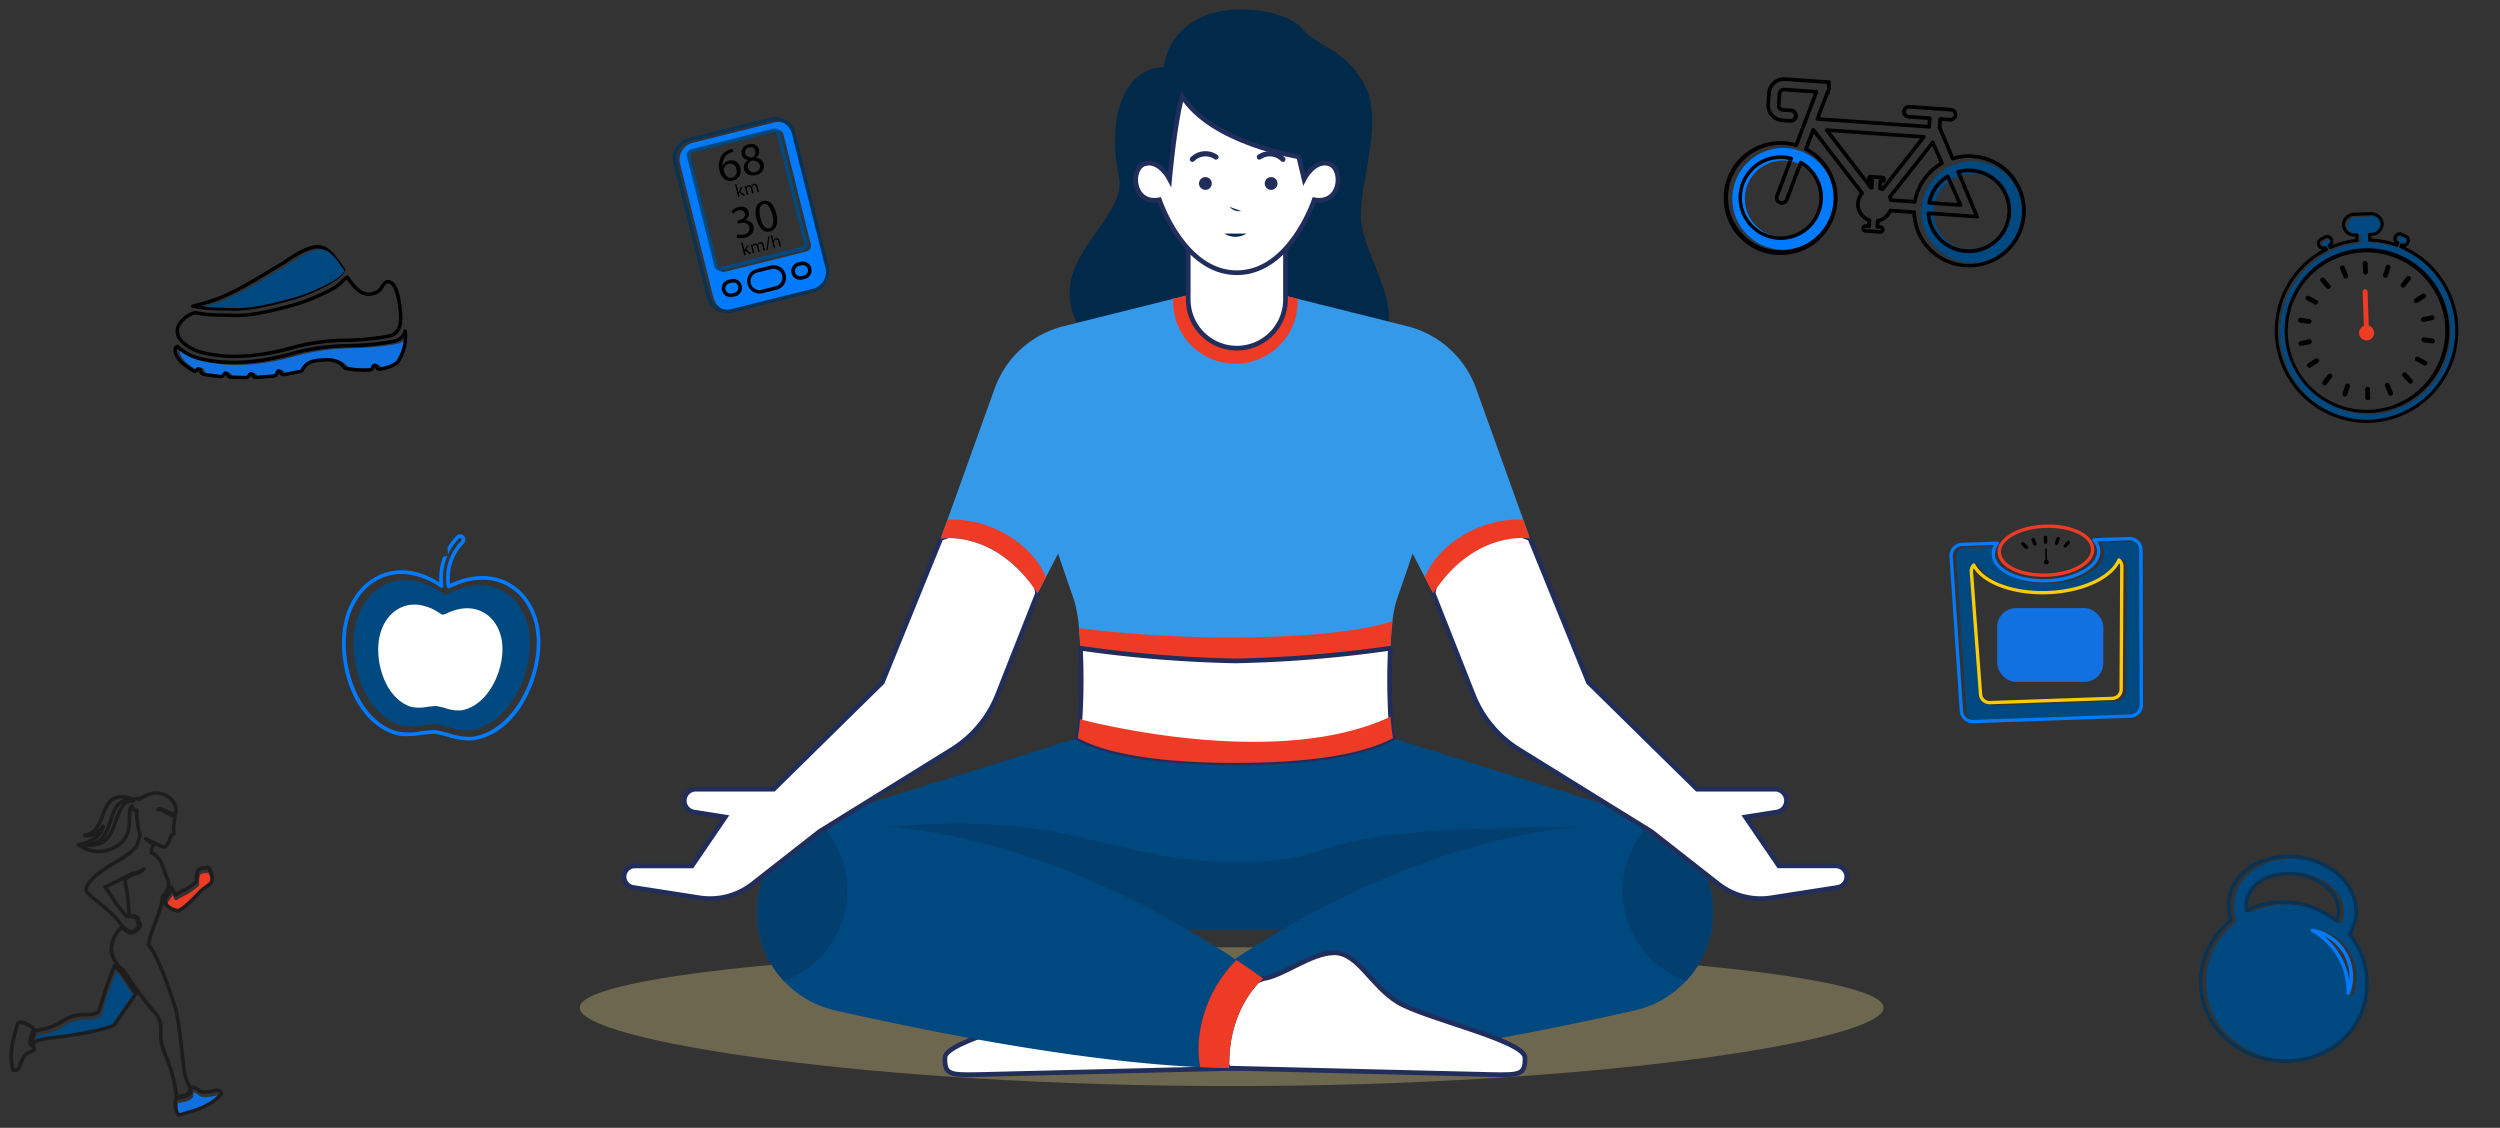 <svg xmlns="http://www.w3.org/2000/svg" xmlns:xlink="http://www.w3.org/1999/xlink" width="532" height="240" viewBox="0 0 532 240">
  <rect x="0" y="0" width="532" height="240" fill="#333333" stroke="none"/>
  <defs>
    <clipPath id="clip-path">
      <rect id="Rectangle_28369" data-name="Rectangle 28369" width="277.507" height="229.117" fill="none"/>
    </clipPath>
    <clipPath id="clip-path-3">
      <rect id="Rectangle_28367" data-name="Rectangle 28367" width="277.507" height="29.545" fill="none"/>
    </clipPath>
    <clipPath id="clip-Main_image_yoga_1_">
      <rect width="532" height="240"/>
    </clipPath>
  </defs>
  <g id="Main_image_yoga_1_" data-name="Main image yoga (1)" clip-path="url(#clip-Main_image_yoga_1_)">
    <g id="Group_32693" data-name="Group 32693" transform="translate(-415.785 -326.192)">
      <g id="Group_32076" data-name="Group 32076" transform="translate(539.13 328.192)">
        <g id="Group_32075" data-name="Group 32075" transform="translate(0 0)" clip-path="url(#clip-path)">
          <g id="Group_32074" data-name="Group 32074">
            <g id="Group_32073" data-name="Group 32073" clip-path="url(#clip-path)">
              <g id="Group_32072" data-name="Group 32072" transform="translate(0 199.571)" opacity="0.3">
                <g id="Group_32071" data-name="Group 32071">
                  <g id="Group_32070" data-name="Group 32070" clip-path="url(#clip-path-3)">
                    <path id="Path_18788" data-name="Path 18788" d="M277.507,215.044c0,7.106-62.122,16.678-138.754,16.678S0,222.15,0,215.044s62.122-12.866,138.753-12.866,138.754,5.76,138.754,12.866" transform="translate(0 -202.177)" fill="#f4e192"/>
                  </g>
                </g>
              </g>
              <path id="Path_18789" data-name="Path 18789" d="M125.634,12.221c-10.008.68-11.66,13.6-9.522,23.465S96.97,54.78,109.7,70.424,163.431,85.775,171.01,74.5s-3.693-21.863-3.4-31,5.053-20.6.389-28.178-9.241-6.9-13.123-11.465-26.229-8.259-29.241,8.356" transform="translate(-1.361 0)" fill="#012949"/>
              <path id="Path_18790" data-name="Path 18790" d="M224.6,177.947c.588.382-52.852,19.812-52.852,19.812h-55.48l-27.391,6.03-24.4-20.216.131-.6,2.2-9.89,19.431-6.608s28.764-10.108,30.03-10.49,30.018-.97,30.018-.97l53.245,14.764s12.562,3.991,19.911,6.4c2.9.949,4.994,1.658,5.158,1.767" transform="translate(-0.831 -1.998)" fill="#004880"/>
              <path id="Path_18791" data-name="Path 18791" d="M224.6,178.211c.588.382-52.852,19.812-52.852,19.812h-55.48l-27.391,6.03-24.4-20.216.131-.6,2.006-6.978c38.993-3.686,47.389,7.458,73.766,7.458s8.331-7.458,73.581-7.458c1.984,0,3.805.065,5.484.185,2.9.949,4.994,1.658,5.158,1.767" transform="translate(-0.831 -2.262)" fill="#033f6e"/>
              <path id="Path_18792" data-name="Path 18792" d="M134.464,208.881c-4.275-.583-9.976-5.377-15.028-5.506s-7.9,7-13.6,10.494-26.947,8.161-27.076,11.789,1.036,3.757,7.125,3.628,55.774-1.36,55.774-1.36l12.5-11.581" transform="translate(-1.015 -2.621)" fill="#fff"/>
              <path id="Path_18793" data-name="Path 18793" d="M134.464,208.881c-4.275-.583-9.976-5.377-15.028-5.506s-7.9,7-13.6,10.494-26.947,8.161-27.076,11.789,1.036,3.757,7.125,3.628,55.774-1.36,55.774-1.36l12.5-11.581" transform="translate(-1.015 -2.621)" fill="none" stroke="#212d5b" stroke-miterlimit="10" stroke-width="1"/>
              <path id="Path_18794" data-name="Path 18794" d="M174.642,157.081l53.28,16.639a21.412,21.412,0,0,1-1.64,41.318c-21.51,4.874-56.978,11.911-83.9,12.291.387-13.02-7.192-19.044-7.192-19.044s38.23-29.066,79.676-32.259L145.3,159.314Z" transform="translate(-1.743 -2.025)" fill="#004880"/>
              <path id="Path_18795" data-name="Path 18795" d="M147.1,208.881c4.274-.583,9.975-5.377,15.027-5.506s7.9,7,13.6,10.494,26.948,8.161,27.076,11.789-1.036,3.757-7.125,3.628-55.774-1.36-55.774-1.36l-12.5-11.581Z" transform="translate(-1.642 -2.621)" fill="#fff"/>
              <path id="Path_18796" data-name="Path 18796" d="M147.1,208.881c4.274-.583,9.975-5.377,15.027-5.506s7.9,7,13.6,10.494,26.948,8.161,27.076,11.789-1.036,3.757-7.125,3.628-55.774-1.36-55.774-1.36l-12.5-11.581Z" transform="translate(-1.642 -2.621)" fill="none" stroke="#212d5b" stroke-miterlimit="10" stroke-width="1"/>
              <path id="Path_18797" data-name="Path 18797" d="M145.948,208.286s-7.578,6.019-7.2,19.038q-3.025-.049-6.182-.2c-25.974-1.221-57.813-7.578-77.713-12.092A21.411,21.411,0,0,1,38.183,194.2a22.474,22.474,0,0,1,.207-2.945,21.4,21.4,0,0,1,12.55-16.672,20.575,20.575,0,0,1,2.279-.861l53.277-16.64,29.343,2.236-69.568,16.7c31.884,2.453,61.858,20.227,73.995,28.3,3.641,2.42,5.681,3.969,5.681,3.969" transform="translate(-0.492 -2.025)" fill="#004880"/>
              <path id="Path_18798" data-name="Path 18798" d="M147.175,208.9s-7.578,6.019-7.2,19.038q-3.025-.049-6.182-.2c-1.331-6.3.818-16.04,7.7-22.811,3.641,2.42,5.681,3.969,5.681,3.969" transform="translate(-1.72 -2.641)" fill="#ed3b25"/>
              <path id="Path_18799" data-name="Path 18799" d="M57.461,189.771a20.447,20.447,0,0,1-13.5,19.246,21.361,21.361,0,0,1-5.779-14.59,22.475,22.475,0,0,1,.207-2.945A21.4,21.4,0,0,1,50.94,174.81a20.343,20.343,0,0,1,6.521,14.961" transform="translate(-0.492 -2.253)" fill="#033f6e"/>
              <path id="Path_18800" data-name="Path 18800" d="M224.83,189.771a20.447,20.447,0,0,0,13.5,19.246,21.358,21.358,0,0,0,5.78-14.59,22.467,22.467,0,0,0-.207-2.945,21.4,21.4,0,0,0-12.55-16.672,20.343,20.343,0,0,0-6.521,14.961" transform="translate(-2.898 -2.253)" fill="#033f6e"/>
              <path id="Path_18801" data-name="Path 18801" d="M76.982,114.044l-12.44,30.6L41.417,167.385H24.841a2.451,2.451,0,0,0-.384,4.872l6.661,1.055-7.093,10.4H11.887a2.308,2.308,0,0,0-.357,4.589L25.635,190.5a14.588,14.588,0,0,0,11.248-2.927l14.25-11.155,28.172-17.45A24.146,24.146,0,0,0,89.052,147.3l8.528-21.6s-2.62-18.942-20.6-11.657" transform="translate(-0.123 -1.448)" fill="#fff"/>
              <path id="Path_18802" data-name="Path 18802" d="M76.982,114.044l-12.44,30.6L41.417,167.385H24.841a2.451,2.451,0,0,0-.384,4.872l6.661,1.055-7.093,10.4H11.887a2.308,2.308,0,0,0-.357,4.589L25.635,190.5a14.588,14.588,0,0,0,11.248-2.927l14.25-11.155,28.172-17.45A24.146,24.146,0,0,0,89.052,147.3l8.528-21.6S94.96,106.759,76.982,114.044Z" transform="translate(-0.123 -1.448)" fill="none" stroke="#212d5b" stroke-miterlimit="10" stroke-width="1"/>
              <path id="Path_18803" data-name="Path 18803" d="M203.237,113.357a.084.084,0,0,1-.033-.011c-.033,0-.11-.011-.218-.022a.967.967,0,0,0-.186-.022c-.076-.011-.152-.011-.24-.022-.175-.011-.381-.022-.621-.022a18.054,18.054,0,0,0-5.06.621c-.294.077-.589.164-.894.262a21.489,21.489,0,0,0-3.926,1.7c-.435.24-.882.512-1.33.806a28.214,28.214,0,0,0-8.091,8.364l-1.777-3.424-2.6-5.026s-1.549,4.666-3.4,9.912a23.1,23.1,0,0,0-.883,4.471c-.2,1.7-.338,3.675-.446,5.757a269.86,269.86,0,0,1-32.985,2.7,269.833,269.833,0,0,1-32.984-2.7c-.077-1.5-.175-2.944-.3-4.263a28.461,28.461,0,0,0-1.035-5.964c-1.854-5.246-3.4-9.912-3.4-9.912l-2.6,5.026-1.777,3.424a28.214,28.214,0,0,0-8.091-8.364c-.446-.294-.893-.567-1.33-.806a21.489,21.489,0,0,0-3.926-1.7c-.305-.1-.6-.185-.894-.262a18.052,18.052,0,0,0-5.059-.621c-.24,0-.447.011-.622.022-.087.011-.164.011-.24.022a.967.967,0,0,0-.186.022c-.109.011-.186.022-.218.022a.084.084,0,0,1-.033.011l1.439-4.013L89.322,81.43c.022-.043.033-.1.054-.142a20.977,20.977,0,0,1,14.6-13.106l3.293-.829,20.042-5,13.237-3.3,13.237,3.3,20.042,5,3.293.829a20.977,20.977,0,0,1,14.6,13.106c.022.044.033.1.054.142L201.8,109.344Z" transform="translate(-1.004 -0.761)" fill="#3399e8"/>
              <path id="Path_18804" data-name="Path 18804" d="M174.365,131.884c-.2,1.7-.338,3.675-.447,5.758a269.819,269.819,0,0,1-32.984,2.7,269.818,269.818,0,0,1-32.985-2.7c-.076-1.505-.175-2.945-.294-4.264,25.5,3.271,55.905,2.279,66.711-1.494" transform="translate(-1.388 -1.7)" fill="#ed3b25"/>
              <path id="Path_18805" data-name="Path 18805" d="M174.471,156.831c-9.65,5.277-28.535,5.277-33.541,5.277s-23.891,0-33.541-5.277a32.135,32.135,0,0,0,.469-4,137.585,137.585,0,0,0,.088-15.114,269.642,269.642,0,0,0,32.984,2.7,269.67,269.67,0,0,0,32.985-2.7,139.731,139.731,0,0,0,.054,14.557,34.614,34.614,0,0,0,.5,4.558" transform="translate(-1.384 -1.775)" fill="#fff"/>
              <path id="Path_18806" data-name="Path 18806" d="M174.471,156.831c-9.65,5.277-28.535,5.277-33.541,5.277s-23.891,0-33.541-5.277a32.135,32.135,0,0,0,.469-4,137.585,137.585,0,0,0,.088-15.114,269.642,269.642,0,0,0,32.984,2.7,269.67,269.67,0,0,0,32.985-2.7,139.731,139.731,0,0,0,.054,14.557A34.614,34.614,0,0,0,174.471,156.831Z" transform="translate(-1.384 -1.775)" fill="none" stroke="#212d5b" stroke-miterlimit="10" stroke-width="1"/>
              <path id="Path_18807" data-name="Path 18807" d="M174.471,157.021c-9.65,5.277-28.535,5.277-33.541,5.277s-23.891,0-33.541-5.277a32.132,32.132,0,0,0,.469-4c6.957,1.777,43.213,10.184,66.112-.557a34.613,34.613,0,0,0,.5,4.558" transform="translate(-1.384 -1.965)" fill="#ed3b25"/>
              <path id="Path_18808" data-name="Path 18808" d="M100.237,122.246l-1.778,3.424c-8.941-13.7-20.6-11.657-20.6-11.657L79.3,110c8.843-.458,17.872,4.95,20.936,12.245" transform="translate(-1.004 -1.417)" fill="#ed3b25"/>
              <path id="Path_18809" data-name="Path 18809" d="M154.443,62.675a13.252,13.252,0,1,1-26.5,0c0-.11,0-.218.011-.327l13.238-3.3,13.237,3.3c.011.109.011.217.011.327" transform="translate(-1.649 -0.761)" fill="#ed3b25"/>
              <path id="Path_18810" data-name="Path 18810" d="M204.6,114.044l12.44,30.6,23.125,22.736h16.577a2.451,2.451,0,0,1,.384,4.872l-6.661,1.055,7.093,10.4H269.7a2.308,2.308,0,0,1,.356,4.589L255.947,190.5a14.587,14.587,0,0,1-11.248-2.927l-14.25-11.155-28.172-17.45A24.146,24.146,0,0,1,192.53,147.3L184,125.7s2.62-18.942,20.6-11.657" transform="translate(-2.372 -1.448)" fill="#fff"/>
              <path id="Path_18811" data-name="Path 18811" d="M204.6,114.044l12.44,30.6,23.125,22.736h16.577a2.451,2.451,0,0,1,.384,4.872l-6.661,1.055,7.093,10.4H269.7a2.308,2.308,0,0,1,.356,4.589L255.947,190.5a14.587,14.587,0,0,1-11.248-2.927l-14.25-11.155-28.172-17.45A24.146,24.146,0,0,1,192.53,147.3L184,125.7S186.622,106.759,204.6,114.044Z" transform="translate(-2.372 -1.448)" fill="none" stroke="#212d5b" stroke-miterlimit="10" stroke-width="1"/>
              <path id="Path_18812" data-name="Path 18812" d="M182.2,122.246l1.778,3.424c8.941-13.7,20.6-11.657,20.6-11.657L203.137,110c-8.844-.458-17.872,4.95-20.936,12.245" transform="translate(-2.349 -1.417)" fill="#ed3b25"/>
              <path id="Path_18813" data-name="Path 18813" d="M151.9,47.029V62.382a10.348,10.348,0,0,1-20.7-.076V47.029Z" transform="translate(-1.691 -0.606)" fill="#fff"/>
              <path id="Path_18814" data-name="Path 18814" d="M151.9,47.029V62.382a10.348,10.348,0,0,1-20.7-.076V47.029Z" transform="translate(-1.691 -0.606)" fill="#fff" stroke="#212d5b" stroke-miterlimit="10" stroke-width="1"/>
              <path id="Path_18815" data-name="Path 18815" d="M157.872,40.765S152.747,56.281,141.4,56.281,124.92,40.765,124.92,40.765c-5.823,1.069-6.248-6.728-3.119-7.677s5.289,3.271,5.289,3.271.774-8.7,1.962-14.676c.218-1.123.458-2.148.709-3,6.259,10,24.818,12.921,24.818,12.921l.48,2.05.644,2.7s2.17-4.209,5.31-3.271c3.119.949,2.694,8.746-3.14,7.677" transform="translate(-1.545 -0.241)" fill="#fff"/>
              <path id="Path_18816" data-name="Path 18816" d="M157.872,40.765S152.747,56.281,141.4,56.281,124.92,40.765,124.92,40.765c-5.823,1.069-6.248-6.728-3.119-7.677s5.289,3.271,5.289,3.271.774-8.7,1.962-14.676c.218-1.123.458-2.148.709-3,6.259,10,24.818,12.921,24.818,12.921l.48,2.05.644,2.7s2.17-4.209,5.31-3.271C164.131,34.037,163.706,41.834,157.872,40.765Z" transform="translate(-1.545 -0.241)" fill="none" stroke="#212d5b" stroke-miterlimit="10" stroke-width="1"/>
              <path id="Path_18817" data-name="Path 18817" d="M140.1,42.564a2.783,2.783,0,0,0,2.493.907" transform="translate(-1.806 -0.549)" fill="#012949"/>
              <path id="Path_18818" data-name="Path 18818" d="M136.244,37.513a1.36,1.36,0,1,1-1.36-1.36,1.36,1.36,0,0,1,1.36,1.36" transform="translate(-1.721 -0.466)" fill="#212d5b"/>
              <path id="Path_18819" data-name="Path 18819" d="M150.418,37.513a1.36,1.36,0,1,1-1.36-1.36,1.36,1.36,0,0,1,1.36,1.36" transform="translate(-1.904 -0.466)" fill="#212d5b"/>
              <path id="Path_18820" data-name="Path 18820" d="M132.1,32.3a3.894,3.894,0,0,1,5-.486" transform="translate(-1.703 -0.401)" fill="none" stroke="#212d5b" stroke-linecap="round" stroke-linejoin="round" stroke-width="1.105"/>
              <path id="Path_18821" data-name="Path 18821" d="M151.546,32.3a3.894,3.894,0,0,0-5-.486" transform="translate(-1.889 -0.401)" fill="none" stroke="#212d5b" stroke-linecap="round" stroke-linejoin="round" stroke-width="1.105"/>
              <path id="Path_18822" data-name="Path 18822" d="M138.995,48.33a4.33,4.33,0,0,0,4.68,0" transform="translate(-1.792 -0.623)" fill="#012949"/>
            </g>
          </g>
        </g>
      </g>
      <rect id="Rectangle_28631" data-name="Rectangle 28631" width="22.574" height="15.703" rx="4" transform="translate(840.791 455.594)" fill="#1171e0"/>
      <g id="Group_32776" data-name="Group 32776" transform="translate(881.526 505.782)">
        <path id="Path_18839" data-name="Path 18839" d="M31.817,24.592a10.37,10.37,0,0,0-9.99-10.326.381.381,0,0,0-.16.733,14.512,14.512,0,0,1,9.141,11.807.391.391,0,0,0,.359.344h.023a.391.391,0,0,0,.374-.3,10.3,10.3,0,0,0,.252-2.26M29.5,14.632a16.529,16.529,0,0,1,5.139,11.983c0,9.074-7.606,16.177-17.321,16.177S0,35.689,0,26.615a16.6,16.6,0,0,1,4.6-11.44.369.369,0,0,0,.069-.427,9.351,9.351,0,0,1-.97-4.125C3.7,4.666,9.5,0,16.917,0s13.22,4.666,13.22,10.622a9.3,9.3,0,0,1-.726,3.59.374.374,0,0,0,.085.42m-2.49-2.6a6.4,6.4,0,0,0,.16-1.413c0-4.329-4.5-7.728-10.248-7.728S6.668,6.293,6.668,10.622A6.574,6.574,0,0,0,6.95,12.5a.379.379,0,0,0,.237.244.34.34,0,0,0,.129.023.429.429,0,0,0,.214-.062,17.694,17.694,0,0,1,18.9-.427.406.406,0,0,0,.351.023.374.374,0,0,0,.221-.267" transform="translate(7.574 0.97) rotate(8)" fill="#004880"/>
        <path id="Path_18840" data-name="Path 18840" d="M9.611,9.884A9.559,9.559,0,0,0,2.9,1.207,15.243,15.243,0,0,1,9.611,9.884m-.229,2.657A14.511,14.511,0,0,0,.241.734.373.373,0,0,1,.011.3.375.375,0,0,1,.4,0a10.37,10.37,0,0,1,9.99,10.326,10.3,10.3,0,0,1-.252,2.26.392.392,0,0,1-.374.3H9.742a.391.391,0,0,1-.359-.344" transform="translate(26.051 17.972) rotate(8)" fill="#007bff"/>
        <path id="Path_18841" data-name="Path 18841" d="M10.647,6.095a18.415,18.415,0,0,1,9.035,2.359,4.811,4.811,0,0,0,.053-.726c0-3.9-4.171-6.965-9.485-6.965S.764,3.826.764,7.728A5.5,5.5,0,0,0,.886,8.89a18.259,18.259,0,0,1,9.761-2.8m9.118,3.291a17.69,17.69,0,0,0-18.9.428.438.438,0,0,1-.214.06.351.351,0,0,1-.129-.023.376.376,0,0,1-.237-.244A6.574,6.574,0,0,1,0,7.728C0,3.4,4.506,0,10.25,0S20.5,3.4,20.5,7.728a6.316,6.316,0,0,1-.161,1.413.374.374,0,0,1-.222.267.406.406,0,0,1-.351-.023" transform="translate(13.017 4.658) rotate(8)" fill="#0a3252"/>
        <path id="Path_18842" data-name="Path 18842" d="M36.163,27.38c0,9.5-7.942,16.94-18.086,16.94S0,36.881,0,27.38A17.308,17.308,0,0,1,4.628,15.611,10.1,10.1,0,0,1,3.7,11.387C3.7,5,9.837,0,17.68,0S31.664,5,31.664,11.387a9.974,9.974,0,0,1-.687,3.643A17.263,17.263,0,0,1,36.163,27.38M30.9,11.387C30.9,5.431,25.1.764,17.68.764S4.46,5.431,4.46,11.387a9.339,9.339,0,0,0,.971,4.124.372.372,0,0,1-.069.428,16.6,16.6,0,0,0-4.6,11.44c0,9.072,7.606,16.175,17.312,16.175S35.4,36.452,35.4,27.38A16.53,16.53,0,0,0,30.26,15.4a.375.375,0,0,1-.085-.42,9.3,9.3,0,0,0,.726-3.59" transform="translate(6.168 0) rotate(8)" fill="#0a3252"/>
      </g>
      <g id="Group_32777" data-name="Group 32777" transform="translate(776.777 342.948) rotate(-8)">
        <path id="Path_18899" data-name="Path 18899" d="M10.818,0A10.818,10.818,0,1,0,21.637,10.817,10.818,10.818,0,0,0,10.818,0m0,18.966a8.149,8.149,0,1,1,8.149-8.149,8.148,8.148,0,0,1-8.149,8.149" transform="matrix(0.978, 0.208, -0.208, 0.978, 6.4, 15.044)" fill="#007bff"/>
        <path id="Path_18900" data-name="Path 18900" d="M10.818,0A10.818,10.818,0,1,0,21.637,10.817,10.818,10.818,0,0,0,10.818,0m0,18.966a8.149,8.149,0,1,1,8.149-8.149,8.149,8.149,0,0,1-8.149,8.149" transform="matrix(0.978, 0.208, -0.208, 0.978, 45.84, 23.427)" fill="#004880"/>
        <path id="Path_18901" data-name="Path 18901" d="M52.14,37.647A11.973,11.973,0,0,1,40.211,27.124H35.74a3.942,3.942,0,0,1-2.392,2.251v.61H33.8a.927.927,0,0,1,0,1.817H30.34a.926.926,0,0,1,0-1.817h.455v-.61a3.969,3.969,0,0,1-2.7-3.759,3.916,3.916,0,0,1,.631-2.127L18.091,11.509l-.969,3.222a12.123,12.123,0,1,1-2.866-.926L17.5,3.011H11.168a.567.567,0,0,0-.569.566V5.993a.569.569,0,0,0,.569.567h1.717a1.506,1.506,0,1,1,0,3.011H11.168a1.491,1.491,0,0,1-.305-.031A3.568,3.568,0,0,1,7.587,5.993V3.577A3.583,3.583,0,0,1,11.168,0h9.379a.391.391,0,0,1,.393.393v.6a1.5,1.5,0,0,1,.031.945l-.031.1v.578A.393.393,0,0,1,20.652,3l-1.5,4.972H42.089V6.935H37.95a1.458,1.458,0,0,1,0-2.916h8.863a1.458,1.458,0,1,1,0,2.916H45.1V8.269l3.041,6.016a11.885,11.885,0,0,1,4-.695,12.028,12.028,0,1,1,0,24.055M35.465,26.338h5.1a.393.393,0,0,1,.391.355,11.274,11.274,0,1,0,7.138-11.549.394.394,0,0,1-.493-.19L44.356,8.54a.412.412,0,0,1-.041-.178V6.541a.392.392,0,0,1,.392-.393h2.106a.672.672,0,1,0,0-1.343H37.95a.672.672,0,0,0,0,1.343h4.532a.393.393,0,0,1,.394.393V8.363a.393.393,0,0,1-.394.393H18.627a.393.393,0,0,1-.376-.507L19.978,2.5a.4.4,0,0,1,.175-.225v-.3a.374.374,0,0,1,.018-.114l.046-.156a.714.714,0,0,0-.031-.489.371.371,0,0,1-.033-.156V.786H11.168a2.8,2.8,0,0,0-2.8,2.791V5.993a2.8,2.8,0,0,0,2.6,2.77,1.027,1.027,0,0,0,.2.022h1.717a.719.719,0,1,0,0-1.438H11.168A1.356,1.356,0,0,1,9.813,5.993V3.577a1.356,1.356,0,0,1,1.355-1.354h6.864a.395.395,0,0,1,.376.508l-3.5,11.645a.4.4,0,0,1-.462.271,11.226,11.226,0,1,0,2.046.659.4.4,0,0,1-.221-.474l1.272-4.226a.393.393,0,0,1,.671-.148L29.517,23.2a.4.4,0,0,1,.019.5,3.154,3.154,0,0,0-.659,1.918A3.187,3.187,0,0,0,31.285,28.7a.393.393,0,0,1,.3.381v1.3a.393.393,0,0,1-.393.394H30.4a.328.328,0,0,0,0,.244h3.336a.327.327,0,0,0,0-.244h-.784a.394.394,0,0,1-.394-.394v-1.3a.4.4,0,0,1,.3-.382,3.165,3.165,0,0,0,2.234-2.093.392.392,0,0,1,.373-.27M52.14,34.621a9.016,9.016,0,0,1-8.918-7.84.393.393,0,0,1,.391-.443h9.736l-4.38-8.669a.395.395,0,0,1,.222-.55,9,9,0,1,1,2.949,17.5m-8.068-7.5A8.213,8.213,0,1,0,52.14,17.4a8.08,8.08,0,0,0-2.26.324l4.46,8.826a.395.395,0,0,1-.351.572Zm-32.046,7.5a9,9,0,1,1,1.7-17.839.392.392,0,0,1,.3.5l-2.445,8.132a.722.722,0,0,0,.484.895.73.73,0,0,0,.892-.481l2.426-8.066a.4.4,0,0,1,.219-.246.392.392,0,0,1,.329.006,9,9,0,0,1-3.912,17.1m0-17.218a8.236,8.236,0,1,0,3.981,1.038l-2.29,7.612a1.5,1.5,0,0,1-1.443,1.072,1.417,1.417,0,0,1-.435-.067,1.507,1.507,0,0,1-1.006-1.872l2.317-7.7a8.081,8.081,0,0,0-1.124-.08m38.266,7.5H43.613a.4.4,0,0,1-.3-.133.4.4,0,0,1-.095-.311,9.022,9.022,0,0,1,3.716-6.175.392.392,0,0,1,.575.136l3.127,5.905a.394.394,0,0,1-.348.578m-6.218-.787h5.565l-2.6-4.92a8.236,8.236,0,0,0-2.961,4.92m-3.51.787h-5.1a.4.4,0,0,1-.375-.271,3.306,3.306,0,0,0-.259-.587.392.392,0,0,1,.016-.416l8.3-12.215a.4.4,0,0,1,.674.039l2.266,4.279a.394.394,0,0,1-.132.512,11.2,11.2,0,0,0-5,8.3.393.393,0,0,1-.391.355m-4.823-.787h4.47a11.971,11.971,0,0,1,5.02-8.327l-1.8-3.392-7.8,11.479c.038.078.074.158.108.24m-2.232-1.383a.4.4,0,0,1-.159-.033,3.079,3.079,0,0,0-.492-.161.394.394,0,0,1-.3-.381v-1.53a.394.394,0,0,1,.394-.394h.315v-.007h-2.4v.007h.317a.393.393,0,0,1,.393.394v1.529a.393.393,0,0,1-.293.381.613.613,0,0,1-.514-.081l-10.293-11.6a.393.393,0,0,1,.295-.655H41.492a.394.394,0,0,1,.326.615L33.834,22.557a.392.392,0,0,1-.326.172m-.16-.872.009,0L40.75,10.983H21.65l8.474,9.551a.947.947,0,0,1-.05-.308.728.728,0,0,1,.666-.789H33.4a.8.8,0,0,1,0,1.582h-.055Zm-2.835-.884.281.317v-.271H30.74a.579.579,0,0,1-.227-.046" transform="matrix(0.978, 0.208, -0.208, 0.978, 7.827, 0)"/>
      </g>
      <g id="Group_32778" data-name="Group 32778" transform="translate(899.924 365.369) rotate(8)">
        <path id="Path_18847" data-name="Path 18847" d="M26.661,7.231a18.981,18.981,0,0,1-7.8,36.228A18.981,18.981,0,0,1,11.054,7.231a.334.334,0,0,0,.168-.221.38.38,0,0,0-.04-.281l-.174-.348a.32.32,0,0,0-.194-.168.27.27,0,0,0-.107-.02.3.3,0,0,0-.147.04l-.081.04a.47.47,0,0,1-.368.013A.688.688,0,0,1,9.7,5.919.612.612,0,0,1,9.9,5.082l1.045-.522a.444.444,0,0,1,.368-.02.734.734,0,0,1,.408.368.627.627,0,0,1-.194.843l-.107.054a.334.334,0,0,0-.154.449l.168.328.308-.093-.295.166a.381.381,0,0,0,.174.208.353.353,0,0,0,.275.006,18.537,18.537,0,0,1,5.638-1.292.331.331,0,0,0,.314-.334V4.071a.336.336,0,0,0-.334-.335h-.3a2.019,2.019,0,0,1-2.143-1.868A2.019,2.019,0,0,1,17.208,0h3.3A2.023,2.023,0,0,1,22.65,1.868a2.023,2.023,0,0,1-2.143,1.868h-.3a.336.336,0,0,0-.334.335V5.243a.34.34,0,0,0,.314.334,18.537,18.537,0,0,1,5.638,1.292.359.359,0,0,0,.275-.04.371.371,0,0,0,.18-.234l.174-.34a.322.322,0,0,0,.014-.262.307.307,0,0,0-.168-.187l-.107-.054A.628.628,0,0,1,26,4.908a.747.747,0,0,1,.408-.368.444.444,0,0,1,.368.02l1.045.522a.605.605,0,0,1,.194.837.694.694,0,0,1-.4.368.486.486,0,0,1-.374-.013l-.081-.04a.337.337,0,0,0-.255-.02.32.32,0,0,0-.194.168l-.147.308c-.013.014-.033.053-.047.067a.312.312,0,0,0-.026.267.335.335,0,0,0,.174.208m9.621,17.26A17.425,17.425,0,1,0,18.861,42.019,17.49,17.49,0,0,0,36.282,24.492" transform="matrix(0.985, -0.174, 0.174, 0.985, 1.291, 7.517)" fill="#004880"/>
        <path id="Path_18848" data-name="Path 18848" d="M28.328,7.64A19.651,19.651,0,0,1,19.53,44.8a19.651,19.651,0,0,1-8.8-37.158,1.555,1.555,0,0,1-.161-.047,1.388,1.388,0,0,1-.8-.71,1.281,1.281,0,0,1,.5-1.728l1.045-.528a1.147,1.147,0,0,1,.884-.054,1.371,1.371,0,0,1,.79.71A1.344,1.344,0,0,1,12.875,6.7a19.422,19.422,0,0,1,4.967-1.1V5.075a2.689,2.689,0,0,1-2.778-2.537A2.687,2.687,0,0,1,17.877,0h3.3A2.687,2.687,0,0,1,23.99,2.537a2.69,2.69,0,0,1-2.779,2.537V5.6a19.431,19.431,0,0,1,4.969,1.1,1.341,1.341,0,0,1-.107-1.419,1.411,1.411,0,0,1,.789-.71,1.148,1.148,0,0,1,.885.054l1.044.522a1.283,1.283,0,0,1,.5,1.734,1.384,1.384,0,0,1-.8.71,1.531,1.531,0,0,1-.16.047M38.384,25.161A19.015,19.015,0,0,0,27.33,7.9a.339.339,0,0,1-.174-.208.317.317,0,0,1,.026-.267c.014-.014.034-.053.048-.067l.146-.308a.32.32,0,0,1,.194-.168.33.33,0,0,1,.255.02l.081.039a.481.481,0,0,0,.374.014.7.7,0,0,0,.4-.368.605.605,0,0,0-.194-.837L27.445,5.23a.447.447,0,0,0-.369-.02.755.755,0,0,0-.408.368.628.628,0,0,0,.194.843l.107.054a.307.307,0,0,1,.168.187.326.326,0,0,1-.013.262l-.175.34a.372.372,0,0,1-.18.234.359.359,0,0,1-.275.04,18.539,18.539,0,0,0-5.637-1.292.341.341,0,0,1-.315-.334V4.741a.336.336,0,0,1,.335-.335h.3a2.022,2.022,0,0,0,2.141-1.868A2.022,2.022,0,0,0,21.178.669h-3.3a2.019,2.019,0,0,0-2.143,1.868,2.019,2.019,0,0,0,2.143,1.868h.3a.336.336,0,0,1,.334.335V5.913a.331.331,0,0,1-.314.334A18.546,18.546,0,0,0,12.56,7.539a.35.35,0,0,1-.274-.006.383.383,0,0,1-.175-.208l.295-.166-.308.093-.168-.328a.334.334,0,0,1,.154-.449l.107-.054a.626.626,0,0,0,.194-.843.734.734,0,0,0-.408-.368.444.444,0,0,0-.368.02l-1.045.522a.613.613,0,0,0-.194.837.688.688,0,0,0,.408.368.468.468,0,0,0,.369-.014l.079-.039a.3.3,0,0,1,.147-.04.266.266,0,0,1,.107.02.32.32,0,0,1,.194.168l.174.348a.374.374,0,0,1,.04.281.334.334,0,0,1-.168.221A18.982,18.982,0,0,0,19.53,44.128,18.936,18.936,0,0,0,38.384,25.161" transform="matrix(0.985, -0.174, 0.174, 0.985, 0, 6.782)"/>
        <path id="Path_18849" data-name="Path 18849" d="M2.833.422a.529.529,0,0,1-.416.6l-1.9.328A.513.513,0,0,1,.093.543.494.494,0,0,1,.429.329L2.323,0a.509.509,0,0,1,.51.422" transform="matrix(0.985, -0.174, 0.174, 0.985, 34.646, 23.406)"/>
        <path id="Path_18850" data-name="Path 18850" d="M2.747.542A.5.5,0,0,1,2.828.93a.512.512,0,0,1-.5.422l-.093-.008L.424,1.023A.5.5,0,0,1,.089.809.521.521,0,0,1,.01.421.508.508,0,0,1,.511,0L.6.006,2.412.328a.534.534,0,0,1,.335.214" transform="matrix(0.985, -0.174, 0.174, 0.985, 35.378, 27.989)"/>
        <path id="Path_18851" data-name="Path 18851" d="M2.553.251a.528.528,0,0,1-.188.71L.772,1.884a.5.5,0,0,1-.255.067A.517.517,0,0,1,.068,1.7.524.524,0,0,1,.256.987L1.843.063a.543.543,0,0,1,.71.188" transform="matrix(0.985, -0.174, 0.174, 0.985, 32.458, 19.031)"/>
        <path id="Path_18852" data-name="Path 18852" d="M17.428,0A17.525,17.525,0,1,1,0,17.521,17.49,17.49,0,0,1,17.428,0M34.179,17.521A16.755,16.755,0,1,0,17.428,34.38,16.819,16.819,0,0,0,34.179,17.521" transform="matrix(0.985, -0.174, 0.174, 0.985, 3.397, 13.94)"/>
        <path id="Path_18853" data-name="Path 18853" d="M2.364.99a.515.515,0,0,1,.188.7.508.508,0,0,1-.442.261.581.581,0,0,1-.261-.067L.261.956A.48.48,0,0,1,.02.649.484.484,0,0,1,.073.254.52.52,0,0,1,.77.066Z" transform="matrix(0.985, -0.174, 0.174, 0.985, 34.557, 32.234)"/>
        <path id="Path_18854" data-name="Path 18854" d="M2.028.117a.517.517,0,0,1,.061.723L.91,2.26a.524.524,0,0,1-.394.18.518.518,0,0,1-.335-.12A.518.518,0,0,1,.12,1.6L1.3.178a.531.531,0,0,1,.73-.061" transform="matrix(0.985, -0.174, 0.174, 0.985, 29.129, 15.707)"/>
        <path id="Path_18855" data-name="Path 18855" d="M2.09,1.588a.5.5,0,0,1-.054.723.484.484,0,0,1-.334.127.537.537,0,0,1-.4-.182L.122.838A.507.507,0,0,1,.188.114.532.532,0,0,1,.912.175Z" transform="matrix(0.985, -0.174, 0.174, 0.985, 32.347, 35.94)"/>
        <path id="Path_18856" data-name="Path 18856" d="M1.321.028A.529.529,0,0,1,1.629.7L1,2.432a.514.514,0,0,1-.481.335.567.567,0,0,1-.182-.028.526.526,0,0,1-.308-.663L.658.343A.534.534,0,0,1,1.321.028" transform="matrix(0.985, -0.174, 0.174, 0.985, 25.056, 13.831)"/>
        <path id="Path_18857" data-name="Path 18857" d="M1.626,2.071a.553.553,0,0,1-.014.4.514.514,0,0,1-.294.261.509.509,0,0,1-.175.033.519.519,0,0,1-.482-.342L.033.692A.516.516,0,0,1,.34.029.523.523,0,0,1,1,.337Z" transform="matrix(0.985, -0.174, 0.174, 0.985, 29.007, 38.649)"/>
        <path id="Path_18858" data-name="Path 18858" d="M3.207,9.306A1.6,1.6,0,1,1,0,9.306a1.619,1.619,0,0,1,1.078-1.52V.529A.527.527,0,0,1,1.606,0a.519.519,0,0,1,.516.529V7.786a1.615,1.615,0,0,1,1.085,1.52" transform="matrix(0.985, -0.174, 0.174, 0.985, 20.489, 19.764)" fill="#ef3b24"/>
        <path id="Path_18859" data-name="Path 18859" d="M1.031.516V2.363a.52.52,0,0,1-.516.516A.516.516,0,0,1,0,2.363V.516a.516.516,0,1,1,1.031,0" transform="matrix(0.985, -0.174, 0.174, 0.985, 20.742, 13.641)"/>
        <path id="Path_18860" data-name="Path 18860" d="M1.031.516V2.363a.516.516,0,0,1-.516.516A.52.52,0,0,1,0,2.363V.516a.516.516,0,0,1,1.031,0" transform="matrix(0.985, -0.174, 0.174, 0.985, 24.942, 40.047)"/>
        <path id="Path_18861" data-name="Path 18861" d="M1.626,2.071a.518.518,0,0,1-.3.663.542.542,0,0,1-.182.033.517.517,0,0,1-.481-.339L.033.685A.507.507,0,0,1,.34.029.525.525,0,0,1,1,.338Z" transform="matrix(0.985, -0.174, 0.174, 0.985, 16.08, 15.263)"/>
        <path id="Path_18862" data-name="Path 18862" d="M1.322.032a.515.515,0,0,1,.3.663L1,2.429a.522.522,0,0,1-.489.342.533.533,0,0,1-.174-.034A.518.518,0,0,1,.03,2.074L.659.339A.521.521,0,0,1,1.322.032" transform="matrix(0.985, -0.174, 0.174, 0.985, 20.028, 40.072)"/>
        <path id="Path_18863" data-name="Path 18863" d="M2.088,1.6a.511.511,0,0,1-.06.724.519.519,0,0,1-.73-.067L.119.841A.513.513,0,0,1,.186.117.524.524,0,0,1,.909.178Z" transform="matrix(0.985, -0.174, 0.174, 0.985, 12.253, 18.391)"/>
        <path id="Path_18864" data-name="Path 18864" d="M2.028.113a.527.527,0,0,1,.061.731L.91,2.257a.51.51,0,0,1-.4.187.517.517,0,0,1-.334-.12A.52.52,0,0,1,.119,1.6L1.3.181a.534.534,0,0,1,.73-.068" transform="matrix(0.985, -0.174, 0.174, 0.985, 15.473, 38.617)"/>
        <path id="Path_18865" data-name="Path 18865" d="M2.366.989a.518.518,0,0,1-.261.964.6.6,0,0,1-.261-.067L.258.963A.528.528,0,0,1,.064.26.534.534,0,0,1,.773.065Z" transform="matrix(0.985, -0.174, 0.174, 0.985, 9.722, 22.643)"/>
        <path id="Path_18866" data-name="Path 18866" d="M2.551.254a.5.5,0,0,1,.054.388.5.5,0,0,1-.242.315L.776,1.881a.508.508,0,0,1-.261.073.526.526,0,0,1-.449-.261A.517.517,0,0,1,.261.99L1.848.066a.528.528,0,0,1,.7.188" transform="matrix(0.985, -0.174, 0.174, 0.985, 11.822, 35.849)"/>
        <path id="Path_18867" data-name="Path 18867" d="M2.747.542a.513.513,0,0,1,.081.382.511.511,0,0,1-.5.429l-.093-.014L.424,1.025A.543.543,0,0,1,.089.81.532.532,0,0,1,.01.421.5.5,0,0,1,.511,0L.6.006,2.412.328a.51.51,0,0,1,.335.214" transform="matrix(0.985, -0.174, 0.174, 0.985, 8.793, 27.517)"/>
        <path id="Path_18868" data-name="Path 18868" d="M2.833.429a.517.517,0,0,1-.422.6L.516,1.352A.524.524,0,0,1,.007.924a.522.522,0,0,1,.416-.6L2.324,0a.522.522,0,0,1,.509.429" transform="matrix(0.985, -0.174, 0.174, 0.985, 9.522, 32.099)"/>
      </g>
      <g id="Group_32779" data-name="Group 32779" transform="translate(499.508 422.207) rotate(30)">
        <path id="Path_18843" data-name="Path 18843" d="M19.633,2.159c4.315-2.544,8.6-2.85,12.068-.867C35.36,3.383,37.546,7.7,37.546,12.843c0,7.667-4.226,16.537-11.3,18.1a11.916,11.916,0,0,1-4.628-.328c-.9-.176-1.822-.35-2.806-.466a.159.159,0,0,0-.088,0c-.991.117-1.908.291-2.806.466a11.931,11.931,0,0,1-4.628.328C4.22,29.38,0,20.51,0,12.843,0,7.705,2.179,3.391,5.838,1.292A9.852,9.852,0,0,1,10.772,0a14.123,14.123,0,0,1,7.112,2.142c.123.066.889.351.889.351s.766-.279.86-.336" transform="matrix(0.899, -0.438, 0.438, 0.899, 6.826, 26.872)" fill="#004880"/>
        <path id="Path_19145" data-name="Path 19145" d="M13.822,1.52c3.038-1.791,6.054-2.006,8.5-.61,2.576,1.472,4.115,4.51,4.115,8.132,0,5.4-2.975,11.642-7.952,12.745a8.39,8.39,0,0,1-3.258-.231c-.631-.124-1.283-.246-1.975-.328a.112.112,0,0,0-.062,0c-.7.082-1.344.2-1.975.328a8.4,8.4,0,0,1-3.258.231C2.971,20.684,0,14.439,0,9.042,0,5.424,1.534,2.388,4.11.91A6.936,6.936,0,0,1,7.583,0,9.943,9.943,0,0,1,12.591,1.51c.087.046.626.247.626.247s.539-.2.606-.237" transform="matrix(0.899, -0.438, 0.438, 0.899, 13.843, 29.103)" fill="#fff"/>
        <path id="Path_18846" data-name="Path 18846" d="M13.013,42.779a12.916,12.916,0,0,0,5.008-.356c.97-.189,1.964-.377,3.037-.5a.172.172,0,0,1,.1,0c1.065.126,2.067.315,3.037.5a12.9,12.9,0,0,0,5.008.356c7.65-1.7,12.225-11.3,12.225-19.593,0-5.568-2.365-10.238-6.325-12.5-3.754-2.146-8.392-1.814-13.061.938a.4.4,0,0,1-.355.024.423.423,0,0,1-.229-.276,11.318,11.318,0,0,1,2.389-10,.366.366,0,0,0-.048-.5.339.339,0,0,0-.26-.071.334.334,0,0,0-.229.126A12.05,12.05,0,0,0,20.727,11.19a.384.384,0,0,1-.157.393.4.4,0,0,1-.426.024,15.284,15.284,0,0,0-7.7-2.318,10.659,10.659,0,0,0-5.34,1.4c-3.96,2.272-6.318,6.94-6.318,12.5,0,8.3,4.566,17.9,12.225,19.593m5.158.417a20.617,20.617,0,0,1-3.834.5,7.273,7.273,0,0,1-1.5-.15C4.495,41.7,0,31.672,0,23.186,0,17.342,2.508,12.412,6.719,10c3.8-2.178,8.424-1.988,13.093.52a12.931,12.931,0,0,1,.434-5.561c.379-.055.615-.11.655-.117a.4.4,0,0,0,.3-.4,9.534,9.534,0,0,0-.19-1.4A13.576,13.576,0,0,1,22.691.424a1.145,1.145,0,0,1,.772-.417,1.123,1.123,0,0,1,.829.252,1.163,1.163,0,0,1,.166,1.608,10.5,10.5,0,0,0-2.343,8.8c4.763-2.642,9.5-2.887,13.368-.67,4.213,2.405,6.728,7.335,6.728,13.187,0,8.486-4.5,18.512-12.839,20.365A13.745,13.745,0,0,1,24.04,43.2c-.938-.181-1.908-.371-2.934-.489-1.026.117-2,.307-2.934.489" transform="matrix(0.899, -0.438, 0.438, 0.899, 0, 18.504)" fill="#007bff"/>
      </g>
      <g id="Group_32780" data-name="Group 32780" transform="translate(557.997 350.154)">
        <path id="Path_18911" data-name="Path 18911" d="M21.563,0H3.689A3.693,3.693,0,0,0,0,3.689V33.08A3.693,3.693,0,0,0,3.689,36.77H21.572a3.69,3.69,0,0,0,3.681-3.689V3.689A3.692,3.692,0,0,0,21.563,0m1.289,27.013A1.287,1.287,0,0,1,21.563,28.3H3.689A1.292,1.292,0,0,1,2.4,27.013V2.965A1.292,1.292,0,0,1,3.689,1.676H21.563a1.287,1.287,0,0,1,1.289,1.289Z" transform="translate(1.616 7.319) rotate(-14)" fill="#007bff"/>
        <path id="Path_18913" data-name="Path 18913" d="M1.876.765a1.112,1.112,0,1,0,0,2.224h.578a1.112,1.112,0,0,0,0-2.224ZM0,1.876A1.879,1.879,0,0,1,1.876,0h.578a1.876,1.876,0,0,1,0,3.752H1.876A1.874,1.874,0,0,1,0,1.876" transform="translate(25.788 32.342) rotate(-14)"/>
        <path id="Path_18914" data-name="Path 18914" d="M1.257,1.676c0-.3-.115-.555-.435-.555a.486.486,0,0,0-.458.343.374.374,0,0,0-.03.161V2.759H0V0H.334V1.174H.35A.632.632,0,0,1,.594.93.744.744,0,0,1,.937.838c.258,0,.663.154.663.8V2.759H1.257Z" transform="translate(21.761 26.143) rotate(-14)"/>
        <path id="Path_18915" data-name="Path 18915" d="M3.5,3.3c0-1.586-.4-2.63-1.3-2.63C1.432.672.875,1.609.875,3.362c0,1.669.511,2.622,1.3,2.622C3.071,5.984,3.5,4.948,3.5,3.3M2.134,6.663C.875,6.663.023,5.482,0,3.346,0,1.327.822.154,2,.016,2.081.009,2.157,0,2.24,0,3.6,0,4.375,1.213,4.375,3.263c0,2.187-.817,3.4-2.241,3.4" transform="translate(17.938 19.35) rotate(-14)"/>
        <path id="Path_18916" data-name="Path 18916" d="M3.277,1.677A1,1,0,0,0,2.187.626,1.026,1.026,0,0,0,1.068,1.655c0,.649.488.992,1.234,1.19a1.252,1.252,0,0,0,.976-1.167m.191,3.2c0-.785-.541-1.158-1.418-1.411A1.4,1.4,0,0,0,.891,4.8,1.2,1.2,0,0,0,2.18,6.03,1.166,1.166,0,0,0,3.468,4.879M3.056,3.1v.03a1.776,1.776,0,0,1,1.3,1.662A1.983,1.983,0,0,1,2.165,6.663C.815,6.663,0,5.855,0,4.918a1.914,1.914,0,0,1,.023-.3A1.891,1.891,0,0,1,1.28,3.194l-.007-.03A1.592,1.592,0,0,1,.251,1.716,1.8,1.8,0,0,1,2.241,0,1.666,1.666,0,0,1,4.115,1.586,1.64,1.64,0,0,1,3.056,3.1" transform="translate(14.932 7.326) rotate(-14)"/>
        <path id="Path_18917" data-name="Path 18917" d="M1.349,0,.258,2.813H0L1.082,0Z" transform="translate(20.209 26.632) rotate(-14)"/>
        <path id="Path_18918" data-name="Path 18918" d="M2.363.861c0-.359-.129-.58-.412-.58a.432.432,0,0,0-.4.313.531.531,0,0,0-.03.168V1.929H1.19V.8C1.19.5,1.06.281.8.281A.465.465,0,0,0,.375.624.546.546,0,0,0,.352.792V1.929H.016V.555C.016.357.009.2,0,.046H.3l.014.3H.321A.65.65,0,0,1,.916,0a.563.563,0,0,1,.534.38h.007A.674.674,0,0,1,1.662.136.624.624,0,0,1,2.081,0C2.325,0,2.7.168,2.7.815V1.929H2.363Z" transform="translate(16.215 15.656) rotate(-14)"/>
        <path id="Path_18919" data-name="Path 18919" d="M1.19.792C1.19.5,1.059.274.8.274A.471.471,0,0,0,.375.617.412.412,0,0,0,.342.785V1.92H.016V.548C.016.357.007.2,0,.037H.3L.313.343H.319A.66.66,0,0,1,.916,0a.566.566,0,0,1,.534.373h.006A.728.728,0,0,1,1.66.129.661.661,0,0,1,2.079,0C2.323,0,2.7.159,2.7.815v1.1H2.362V.854c0-.359-.129-.58-.41-.58a.447.447,0,0,0-.4.313.553.553,0,0,0-.024.175V1.92H1.19Z" transform="translate(17.511 28.068) rotate(-14)"/>
        <path id="Path_18920" data-name="Path 18920" d="M1.479.877l-.732.769.831,1.114H1.159L.511,1.853l-.175.2v.709H0V0H.336V1.738H.344c.044-.069.113-.145.166-.212L1.068.877Z" transform="translate(14.194 15.304) rotate(-14)"/>
        <path id="Path_18921" data-name="Path 18921" d="M1.455,2.767c.64,0,1.441-.327,1.441-1.089C2.9,1.158,2.569.7,1.768.7a2.351,2.351,0,0,0-1.289.426L.251.5A3.088,3.088,0,0,1,1.936,0C3.2,0,3.78.755,3.78,1.54a1.589,1.589,0,0,1-1.188,1.51v.023A1.675,1.675,0,0,1,4.024,4.725c0,1.029-.8,1.936-2.348,1.936A3.223,3.223,0,0,1,0,6.219l.235-.67a2.932,2.932,0,0,0,1.434.4c1.121,0,1.464-.709,1.455-1.241C3.11,3.8,2.3,3.422,1.455,3.422H.974V2.767Z" transform="translate(13.065 20.566) rotate(-14)"/>
        <path id="Path_18922" data-name="Path 18922" d="M.336,1.745H.343a2.448,2.448,0,0,1,.168-.214L1.06.877h.419l-.732.776.831,1.106H1.159l-.649-.9-.175.191v.709H0V0H.336Z" transform="translate(15.489 27.707) rotate(-14)"/>
        <path id="Path_18923" data-name="Path 18923" d="M.862,4.138C.885,5.2,1.372,5.975,2.28,5.975c.755,0,1.257-.624,1.257-1.54A1.311,1.311,0,0,0,2.21,2.957,1.433,1.433,0,0,0,.961,3.75a.742.742,0,0,0-.1.389M3.79,0V.716a3.386,3.386,0,0,0-.656.039A2.628,2.628,0,0,0,.891,3.049H.924A1.9,1.9,0,0,1,2.478,2.3,1.912,1.912,0,0,1,4.421,4.382c0,.076,0,.145-.007.221a2.126,2.126,0,0,1-2,2.043.906.906,0,0,1-.138.007C.9,6.654,0,5.579,0,3.91a4.048,4.048,0,0,1,1.091-2.9A3.5,3.5,0,0,1,3.157.053,4.456,4.456,0,0,1,3.79,0" transform="translate(9.971 8.572) rotate(-14)"/>
        <path id="Path_18924" data-name="Path 18924" d="M8.43,2.645A2.644,2.644,0,0,1,5.793,5.289H2.645A2.645,2.645,0,0,1,2.645,0H5.793A2.646,2.646,0,0,1,8.43,2.645m-7.668,0A1.88,1.88,0,0,0,2.645,4.527H5.793a1.883,1.883,0,0,0,0-3.765H2.645A1.883,1.883,0,0,0,.762,2.645" transform="translate(16.173 33.946) rotate(-14)"/>
        <path id="Path_18925" data-name="Path 18925" d="M2.455.762h-.58a1.113,1.113,0,0,0,0,2.226h.58a1.113,1.113,0,0,0,0-2.226M1.876,3.75a1.875,1.875,0,1,1,0-3.75h.58a1.875,1.875,0,0,1,0,3.75Z" transform="translate(10.981 36.035) rotate(-14)"/>
        <path id="Path_18926" data-name="Path 18926" d="M19.161,0A1.285,1.285,0,0,1,20.45,1.287V25.336a1.287,1.287,0,0,1-1.289,1.289H1.287A1.291,1.291,0,0,1,0,25.336V1.287A1.29,1.29,0,0,1,1.287,0Zm.527,25.336V1.287a.527.527,0,0,0-.527-.525H1.287a.525.525,0,0,0-.525.525V25.336a.527.527,0,0,0,.525.527H19.161a.528.528,0,0,0,.527-.527" transform="translate(3.659 8.08) rotate(-14)" fill="#004880"/>
        <path id="Path_18927" data-name="Path 18927" d="M22.332,37.532a3.69,3.69,0,0,0,3.682-3.689V4.451A3.693,3.693,0,0,0,22.325.762H4.451A3.692,3.692,0,0,0,.762,4.451V33.842a3.691,3.691,0,0,0,3.689,3.689H22.332ZM22.325,0a4.452,4.452,0,0,1,4.451,4.451V33.842a4.449,4.449,0,0,1-4.444,4.451H4.451A4.455,4.455,0,0,1,0,33.842V4.451A4.456,4.456,0,0,1,4.451,0Z" transform="translate(0 6.478) rotate(-14)" fill="#0a3252"/>
      </g>
      <g id="Group_32781" data-name="Group 32781" transform="matrix(0.985, 0.174, -0.174, 0.985, 831.901, 430.11)">
        <g id="Group_32104" data-name="Group 32104" transform="matrix(0.978, -0.208, 0.208, 0.978, 0, 8.552)">
          <path id="Path_18874" data-name="Path 18874" d="M19.855,8.354c6.378,0,11.571-2.838,11.571-6.328A3.824,3.824,0,0,0,30.828,0h6.778a2.061,2.061,0,0,1,2.1,2.011l-1.057,33.01a2.056,2.056,0,0,1-2.09,2.02H3.147a2.065,2.065,0,0,1-2.1-2.034L0,2.026A2.064,2.064,0,0,1,2.1,0H8.868a3.882,3.882,0,0,0-.591,2.026c0,3.489,5.194,6.328,11.579,6.328m0,1.805c-7.177,0-13.4-2.546-15.139-6.193a.353.353,0,0,0-.256-.2.359.359,0,0,0-.314.093,2.214,2.214,0,0,0-.67,1.6L4.524,31.6a2.277,2.277,0,0,0,2.3,2.247H32.875a2.286,2.286,0,0,0,2.3-2.24L36.229,5.443a2.207,2.207,0,0,0-.671-1.583.367.367,0,0,0-.314-.093.353.353,0,0,0-.256.2c-1.74,3.646-7.962,6.193-15.132,6.193" transform="translate(1.427 4.249)" fill="#004880"/>
          <path id="Path_18875" data-name="Path 18875" d="M1.334.592l-.7.763a.367.367,0,0,1-.271.122.409.409,0,0,1-.234-.086A.374.374,0,0,1,0,1.135.392.392,0,0,1,.093.871l.7-.757A.375.375,0,0,1,1.3.085.314.314,0,0,1,1.42.336a.343.343,0,0,1-.086.256" transform="translate(24.329 3.574)"/>
          <path id="Path_18876" data-name="Path 18876" d="M.38.24A.381.381,0,0,1,.844.019a.37.37,0,0,1,.207.193.38.38,0,0,1,.013.277l-.357.95a.368.368,0,0,1-.342.234.32.32,0,0,1-.12-.021.331.331,0,0,1-.208-.185.344.344,0,0,1-.015-.279Z" transform="translate(22.508 2.727)"/>
          <path id="Path_18877" data-name="Path 18877" d="M.677,2.455A.51.51,0,1,1,0,2.932a.507.507,0,0,1,.342-.477V.165A.166.166,0,0,1,.505,0,.168.168,0,0,1,.677.165Z" transform="translate(20.056 5.051)"/>
          <path id="Path_18878" data-name="Path 18878" d="M.363,1.734A.359.359,0,0,1,0,1.377V.357A.354.354,0,0,1,.363,0,.354.354,0,0,1,.72.357v1.02a.358.358,0,0,1-.357.357" transform="translate(20.205 2.361)"/>
          <path id="Path_18879" data-name="Path 18879" d="M.023.486A.343.343,0,0,1,.037.208a.324.324,0,0,1,.2-.185A.368.368,0,0,1,.707.237l.357.956a.325.325,0,0,1-.015.27.358.358,0,0,1-.208.187.347.347,0,0,1-.12.021A.37.37,0,0,1,.38,1.435Z" transform="translate(17.535 2.732)"/>
          <path id="Path_18880" data-name="Path 18880" d="M.094.6A.334.334,0,0,1,0,.335.318.318,0,0,1,.122.085a.375.375,0,0,1,.507.03L1.321.87a.354.354,0,0,1,.092.264.335.335,0,0,1-.12.249.379.379,0,0,1-.236.093.358.358,0,0,1-.271-.122Z" transform="translate(15.381 3.575)"/>
          <path id="Path_18881" data-name="Path 18881" d="M19.884,5.558c0-2.669-4.3-4.845-9.581-4.845S.714,2.889.714,5.558s4.3,4.851,9.588,4.851,9.581-2.176,9.581-4.851M10.3,0c5.772,0,10.3,2.44,10.3,5.558s-4.524,5.564-10.3,5.564S0,8.675,0,5.558,4.524,0,10.3,0" transform="translate(10.266 0)" fill="#ef3b24"/>
          <path id="Path_18882" data-name="Path 18882" d="M30.991,27.837v-.015L32.039,1.669a1.442,1.442,0,0,0-.157-.649c-2.154,3.617-8.4,6.092-15.5,6.092S3.024,4.636.87,1.02a1.5,1.5,0,0,0-.157.663l1.049,26.14a1.565,1.565,0,0,0,1.59,1.549H29.4a1.564,1.564,0,0,0,1.592-1.534M16.38,6.4c7.169,0,13.392-2.546,15.132-6.193a.353.353,0,0,1,.256-.2A.366.366,0,0,1,32.082.1a2.207,2.207,0,0,1,.671,1.583L31.7,27.844a2.286,2.286,0,0,1-2.3,2.24H3.353a2.278,2.278,0,0,1-2.3-2.247L0,1.7A2.215,2.215,0,0,1,.67.1.36.36,0,0,1,.984.006a.353.353,0,0,1,.257.2C2.982,3.852,9.2,6.4,16.38,6.4" transform="translate(4.189 7.727)" fill="#ffcb05"/>
          <path id="Path_18883" data-name="Path 18883" d="M37.27,37.755a2.056,2.056,0,0,0,2.091-2.019l1.055-33.01a2.062,2.062,0,0,0-2.1-2.013H31.541a3.817,3.817,0,0,1,.6,2.026c0,3.489-5.2,6.329-11.573,6.329S8.99,6.228,8.99,2.739A3.875,3.875,0,0,1,9.582.713H2.812a2.064,2.064,0,0,0-2.1,2.026L1.762,35.721a2.065,2.065,0,0,0,2.1,2.034ZM38.319,0a2.779,2.779,0,0,1,2.81,2.739l-1.055,33a2.769,2.769,0,0,1-2.8,2.724H3.86a2.777,2.777,0,0,1-2.81-2.732L0,2.747A2.781,2.781,0,0,1,2.812,0h7.463a.356.356,0,0,1,.32.2.345.345,0,0,1-.043.378A3.407,3.407,0,0,0,9.7,2.739c0,3.1,4.872,5.615,10.865,5.615S31.427,5.835,31.427,2.739A3.4,3.4,0,0,0,30.578.578.347.347,0,0,1,30.536.2a.356.356,0,0,1,.32-.2Z" transform="translate(0 3.254)" fill="#007bff"/>
        </g>
      </g>
      <g id="Group_32782" data-name="Group 32782" transform="translate(452.668 378.343)">
        <path id="Path_18871" data-name="Path 18871" d="M145.811,32.47c1.338.163,2.772.2,4.081.23.628.014,1.228.029,1.782.058,4.177.207,8.376-.895,12.443-1.951a38.258,38.258,0,0,0,8.132-3.194c1.708-.909,2.972-1.73,3.534-2.757l-.23-.34c-1.545-2.263-2.994-4.393-5.063-4.23-2.033.17-4.089,1.516-5.908,2.706-.621.406-1.2.792-1.782,1.132-.953.562-1.914,1.132-2.869,1.708-3.9,2.351-7.939,4.784-12.249,6.143-.525.163-1.08.3-1.612.437a2.347,2.347,0,0,0-.259.058m4.059.969a30.346,30.346,0,0,1-5.826-.518.369.369,0,0,1-.036-.71c.621-.206,1.264-.369,1.884-.518.518-.132,1.065-.266,1.567-.429,4.23-1.331,8.228-3.74,12.095-6.07.955-.576,1.915-1.152,2.869-1.708.562-.333,1.138-.71,1.752-1.108,1.893-1.243,4.029-2.647,6.255-2.825,2.5-.2,4.141,2.212,5.73,4.54l.355.518a.353.353,0,0,1,.029.362c-.592,1.315-1.951,2.232-3.947,3.3a39.222,39.222,0,0,1-8.3,3.253c-1.893.5-3.808.991-5.745,1.368a30.689,30.689,0,0,1-5.855.628c-.355,0-.708-.007-1.056-.021-.555-.031-1.154-.045-1.775-.06" transform="translate(-139.975 -19.543)"/>
        <g id="Group_32107" data-name="Group 32107" transform="translate(0.467 0.92)">
          <path id="Path_18869" data-name="Path 18869" d="M147.546,31.9c4.31-1.36,8.347-3.793,12.251-6.143.953-.576,1.915-1.145,2.869-1.708.576-.34,1.161-.725,1.782-1.132,1.818-1.19,3.873-2.536,5.907-2.706,2.07-.163,3.519,1.967,5.065,4.228l.228.341c-.562,1.027-1.826,1.848-3.534,2.757a38.3,38.3,0,0,1-8.132,3.194c-4.065,1.056-8.265,2.159-12.443,1.951-.554-.029-1.152-.045-1.782-.058-1.308-.031-2.742-.067-4.081-.23.082-.022.17-.045.259-.06.533-.132,1.087-.273,1.612-.436" transform="translate(-139.69 -20.204)" fill="#004880"/>
          <path id="Path_18870" data-name="Path 18870" d="M146.65,40.086a.731.731,0,0,0-.672.466.137.137,0,0,1-.067.074.134.134,0,0,1-.089-.022,14.114,14.114,0,0,1-2.713-1.944c-.991-1.19-1.139-1.848-1.087-2.2a.611.611,0,0,1,.1-.273,10.345,10.345,0,0,0,4.473,2.4c7.9,1.974,15.622.3,21.469-1.382a49.175,49.175,0,0,1,10.854-1.294A59.841,59.841,0,0,0,188.237,35a3.468,3.468,0,0,0,2.1-1.214,9.911,9.911,0,0,1-1.493,4.857c-.635.895-2.86,1.42-3.659,1.553a.3.3,0,0,1-.3-.185.835.835,0,0,0-.746-.658.877.877,0,0,0-.761.725.43.43,0,0,1-.355.273l-1.257.022H181.6a18.48,18.48,0,0,1-3.622-.384,1.847,1.847,0,0,1-.3-.3,3.656,3.656,0,0,0-1.065-.895,5.813,5.813,0,0,0-3.335-.561c-2.344.1-3.112.42-3.94,1.094a3.7,3.7,0,0,0-.821,1,1.845,1.845,0,0,0-.184.333l-3.578.688a.273.273,0,0,1-.3-.17.836.836,0,0,0-.739-.628c-.429,0-.688.429-.784.791a.48.48,0,0,1-.355.317l-3.719.274a.448.448,0,0,1-.377-.244.724.724,0,0,0-1.4.014.509.509,0,0,1-.384.267s-1.435-.008-2.536-.06l-.665-.029a.512.512,0,0,1-.4-.3.8.8,0,0,0-.71-.562.76.76,0,0,0-.694.511.4.4,0,0,1-.348.244l-3.519-.473a.549.549,0,0,1-.377-.355c-.038-.148-.23-.857-.8-.857" transform="translate(-141.125 -14.881)" fill="#1171e0"/>
          <path id="Path_18872" data-name="Path 18872" d="M145.376,31.748a.384.384,0,0,1,.206-.007,30.028,30.028,0,0,0,5.708.5c.628.022,1.235.036,1.8.058,4.192.207,8.414-.894,12.494-1.958a38.4,38.4,0,0,0,8.184-3.21,9.525,9.525,0,0,0,3.364-2.483.343.343,0,0,1,.141-.118,3.262,3.262,0,0,0,.436-.259.375.375,0,0,1,.518.089c2.047,2.949,3.623,4.28,6.047,2.9a2.8,2.8,0,0,0,.784-.917c.34-.525.688-1.065,1.286-1.183a1.647,1.647,0,0,1,1.25.34c1.123.763,1.634,3.5,1.8,4.643.377,2.618.953,6.572-2.6,7.327a56.6,56.6,0,0,1-8.923.88,47.38,47.38,0,0,0-10.4,1.243,48.443,48.443,0,0,1-13.359,2.188,29.494,29.494,0,0,1-7.217-.857c-2.054-.518-4.6-1.93-5.315-3.815a3.133,3.133,0,0,1,.466-3.009,6.227,6.227,0,0,1,3.335-2.344m5.892,1.228a30.938,30.938,0,0,1-5.752-.5,5.365,5.365,0,0,0-2.869,2.033,2.426,2.426,0,0,0-.376,2.329c.657,1.745,3.237,2.965,4.8,3.357,7.393,1.855,14.668.266,20.184-1.324A47.445,47.445,0,0,1,177.824,37.6a56.8,56.8,0,0,0,8.813-.857c2.654-.569,2.484-3.282,2.018-6.5a14.956,14.956,0,0,0-.585-2.551,3.236,3.236,0,0,0-.895-1.589.988.988,0,0,0-.686-.228c-.3.058-.548.451-.814.857a3.375,3.375,0,0,1-1.034,1.161c-3.091,1.759-5.08-.37-6.824-2.824a1.274,1.274,0,0,0-.134.074,10.319,10.319,0,0,1-3.571,2.632,39.727,39.727,0,0,1-8.338,3.275c-4.141,1.08-8.42,2.2-12.724,1.981-.554-.021-1.152-.043-1.782-.058" transform="translate(-141.375 -18.638)"/>
        </g>
        <path id="Path_18873" data-name="Path 18873" d="M167.834,37.552c-5.848,1.685-13.574,3.357-21.47,1.382a10.318,10.318,0,0,1-4.472-2.4.6.6,0,0,0-.1.274c-.053.347.1,1,1.086,2.195a14.167,14.167,0,0,0,2.714,1.944.13.13,0,0,0,.088.022.128.128,0,0,0,.067-.074.735.735,0,0,1,.674-.466c.569,0,.761.71.8.857a.556.556,0,0,0,.377.356l3.52.472a.394.394,0,0,0,.347-.244.761.761,0,0,1,.7-.509.8.8,0,0,1,.71.561.512.512,0,0,0,.4.3l.667.029c1.1.052,2.535.06,2.535.06a.513.513,0,0,0,.386-.266.724.724,0,0,1,1.4-.015.441.441,0,0,0,.377.244L162.349,42a.482.482,0,0,0,.355-.319c.1-.362.355-.791.784-.791a.836.836,0,0,1,.739.628.272.272,0,0,0,.3.171l3.578-.688a1.941,1.941,0,0,1,.185-.333,3.637,3.637,0,0,1,.821-1.006c.828-.672,1.6-.991,3.94-1.094a5.805,5.805,0,0,1,3.333.562,3.635,3.635,0,0,1,1.065.894,1.9,1.9,0,0,0,.3.3,18.5,18.5,0,0,0,3.623.384h.155l1.257-.022a.426.426,0,0,0,.355-.273.88.88,0,0,1,.763-.725.836.836,0,0,1,.746.658.3.3,0,0,0,.3.185c.8-.134,3.023-.658,3.659-1.552A9.916,9.916,0,0,0,190.1,34.13a3.477,3.477,0,0,1-2.1,1.212,59.672,59.672,0,0,1-9.315.916,49.163,49.163,0,0,0-10.853,1.294M146.4,41.227a.826.826,0,0,1-.473.436.853.853,0,0,1-.71-.074,15.358,15.358,0,0,1-2.913-2.114c-.946-1.145-1.36-2.047-1.248-2.773a1.41,1.41,0,0,1,.643-.991.373.373,0,0,1,.487.06,9.352,9.352,0,0,0,4.362,2.447c7.719,1.937,15.318.281,21.078-1.375a49.719,49.719,0,0,1,11.023-1.324,59.671,59.671,0,0,0,9.2-.894,2.651,2.651,0,0,0,2.181-1.922.376.376,0,0,1,.377-.259.381.381,0,0,1,.34.3,10.186,10.186,0,0,1-1.538,6.67c-.924,1.308-3.822,1.8-4.148,1.855a1.037,1.037,0,0,1-1.123-.7.59.59,0,0,0-.029-.081,1.206,1.206,0,0,0-.06.132,1.177,1.177,0,0,1-1.056.814l-1.257.022a18.866,18.866,0,0,1-3.978-.408,1.5,1.5,0,0,1-.665-.525,3.017,3.017,0,0,0-.828-.724,5.1,5.1,0,0,0-2.987-.5c-2.322.111-2.875.429-3.512.939a3.094,3.094,0,0,0-.651.82c-.206.333-.369.6-.665.658l-3.592.695a1.007,1.007,0,0,1-1.139-.672.074.074,0,0,0-.022-.052.73.73,0,0,0-.074.177,1.206,1.206,0,0,1-1.006.873l-3.74.273a1.16,1.16,0,0,1-1.116-.731,1.229,1.229,0,0,1-1.1.768h-.007s-1.449-.007-2.558-.058l-.665-.031a1.243,1.243,0,0,1-1.072-.806.344.344,0,0,0-.045-.067,1.057,1.057,0,0,1-1.08.754l-3.555-.473a1.288,1.288,0,0,1-.991-.924.723.723,0,0,0-.089-.221" transform="translate(-141.039 -14.488)"/>
      </g>
      <g id="Group_32783" data-name="Group 32783" transform="translate(417.785 494.582)">
        <path id="Path_18929" data-name="Path 18929" d="M43.8,201.953a10,10,0,0,1-2.959,2.225,16.208,16.208,0,0,1-2.826,1.142c-.619.194-2.094.641-2.681.811-.107-.024-.509-.471-.555-1.584-.046-1.019.03-1.251.085-1.3a.291.291,0,0,1,.076-.015c1.282-.085,2.719-.5,3.02-1.229a1.682,1.682,0,0,0,.124-.649c.016-.239.024-.277.092-.333h.009a2.914,2.914,0,0,1,.841.464,3,3,0,0,0,.928.51,2.559,2.559,0,0,0,.525.046,13.58,13.58,0,0,0,2.417-.333,1.009,1.009,0,0,1,.749.055.448.448,0,0,1,.155.185" transform="translate(1.072 -136.943)" fill="#1171e0"/>
        <path id="Path_18930" data-name="Path 18930" d="M42.275,170.285a2.987,2.987,0,0,1,.262,1.475,1.054,1.054,0,0,1-.239.68c-.743.58-1.924,1.445-1.924,1.445-.016.015-.039.03-.054.046-3.16,3.475-4.535,4.264-4.866,4.17a.528.528,0,0,0-.14-.054,4.082,4.082,0,0,1-1.985-1.2c.024-.333.039-.649.046-.934a6.782,6.782,0,0,0,.959-1.445c.146.286.277.571.409.843a.367.367,0,0,0,.248.207.394.394,0,0,0,.324-.054,14.2,14.2,0,0,1,1.29-.734c.51-.262,1.035-.54,1.538-.865a14.3,14.3,0,0,0,1.769-1.344.366.366,0,0,0,.131-.355,4.346,4.346,0,0,1,.194-2.033c.115-.224.764-.37,1.019-.37.009,0,.009,0,.016.007a.39.39,0,0,0,.347.007l.3-.146a.51.51,0,0,1,.131.177.379.379,0,0,0,.015.277.433.433,0,0,0,.209.2" transform="translate(0.369 -152.368)" fill="#ef3b24"/>
        <path id="Path_18931" data-name="Path 18931" d="M14.9,197.339a14.519,14.519,0,0,0,5.816-2.07,7.416,7.416,0,0,1,3.406-1.259l.432-.007c2.124-.048,3.8-.077,4.171-1.591a72.11,72.11,0,0,1,2.911-8.52,11.3,11.3,0,0,0,.935.88l.185.271c.418.617.758,1.112,1.044,1.536.649.959,1.089,1.608,1.776,2.549-2.009,2.881-3.894,5.592-4.356,6.226-.734,1.011-9.547,2.441-12.436,2.711a16.807,16.807,0,0,0-4.07.795,2,2,0,0,0-.333.178,8.882,8.882,0,0,1,.517-1.7" transform="translate(-8.941 -145.36)" fill="#004880"/>
        <path id="Path_18932" data-name="Path 18932" d="M30.816,165.108a.374.374,0,0,1,.27.377,4.879,4.879,0,0,1-2.857,3.415c1.924-.518,2.742-1.778,3.877-5.345.865-2.7,1.963-3.639,3.027-3.9-2.68-.309-3.367,1.491-4.193,3.661a10.3,10.3,0,0,1-1.576,3.074,4.47,4.47,0,0,0,.981-1.111.453.453,0,0,1,.355-.186.522.522,0,0,1,.116.016m-.277,3.367c.872-.571,1.6-1.645,2.294-3.639a12.6,12.6,0,0,1,2.031-4.255c-.711.377-1.4,1.266-2.024,3.212-.719,2.271-1.344,3.746-2.3,4.681M11.546,213.381a9.982,9.982,0,0,0,.309,3.683.5.5,0,0,0,.24-.031,1,1,0,0,0,.44-.6,9.607,9.607,0,0,1,1.329-2.643,3.156,3.156,0,0,1,.926-.518,2.827,2.827,0,0,0,.85-.462c-.007-.094-.039-.124-.231-.255a1.885,1.885,0,0,1-.488-.456,1.3,1.3,0,0,1-.192-.749,5.825,5.825,0,0,1,.764-2.465.193.193,0,0,0,.031-.069c-.015-.07-.17-.255-1.057-.765-.957-.556-1.545-.456-1.63-.379-.17.6-.579,2.079-.741,2.7a15.8,15.8,0,0,0-.549,3.005m15.239-43.632a.334.334,0,0,1-.085-.231.008.008,0,0,0-.009-.007,2.148,2.148,0,0,1-.239.061c.107.063.224.124.333.177m25.7,54.832a10.018,10.018,0,0,0,2.959-2.225.448.448,0,0,0-.155-.185,1.013,1.013,0,0,0-.75-.055,13.541,13.541,0,0,1-2.417.333,2.584,2.584,0,0,1-.525-.046,3,3,0,0,1-.926-.51,2.908,2.908,0,0,0-.843-.462h-.007c-.07.054-.078.092-.092.331a1.7,1.7,0,0,1-.124.649c-.3.726-1.737,1.144-3.02,1.229a.322.322,0,0,0-.078.015c-.054.046-.131.279-.085,1.3.046,1.113.449,1.56.556,1.584.588-.17,2.062-.617,2.68-.811a16.233,16.233,0,0,0,2.827-1.142m.51-49.8a.525.525,0,0,0-.131-.177l-.3.146a.386.386,0,0,1-.347-.007c-.009-.007-.009-.007-.016-.007-.255,0-.9.146-1.019.371a4.338,4.338,0,0,0-.194,2.031.366.366,0,0,1-.131.355,14.425,14.425,0,0,1-1.769,1.344c-.5.325-1.028.6-1.538.865a14.157,14.157,0,0,0-1.29.734.4.4,0,0,1-.324.055.373.373,0,0,1-.248-.209c-.131-.27-.262-.556-.409-.843a6.839,6.839,0,0,1-.959,1.445c-.007.285-.022.6-.046.934a4.076,4.076,0,0,0,1.985,1.2.528.528,0,0,1,.14.055c.331.092,1.706-.695,4.865-4.171.016-.016.039-.031.055-.046,0,0,1.181-.865,1.922-1.445a1.045,1.045,0,0,0,.24-.679,3.011,3.011,0,0,0-.262-1.476.436.436,0,0,1-.209-.2.382.382,0,0,1-.015-.279M32.847,207.341c.464-.634,2.349-3.345,4.356-6.226-.687-.942-1.127-1.591-1.776-2.549-.285-.425-.625-.919-1.042-1.537l-.185-.27a11.553,11.553,0,0,1-.935-.88,72.294,72.294,0,0,0-2.912,8.518c-.37,1.514-2.046,1.545-4.17,1.591L25.75,206a7.414,7.414,0,0,0-3.406,1.26,14.52,14.52,0,0,1-5.816,2.07,8.853,8.853,0,0,0-.517,1.7,1.887,1.887,0,0,1,.331-.177,16.829,16.829,0,0,1,4.071-.795c2.889-.271,11.7-1.7,12.434-2.711m1.778-35.4a5,5,0,0,1,1.382-.965c.394-.432.795-.811,1.1-1.081.124-.124.231-.216.309-.294a13.742,13.742,0,0,0,.741-2.379,14.716,14.716,0,0,1-.695-4.751,1.123,1.123,0,0,1-.564-.224,1.348,1.348,0,0,1-.146-.146,9.9,9.9,0,0,0-.078,1.46c-.007,2.162-.031,5.422-4.1,7.1a7.44,7.44,0,0,1-7.385-.974.383.383,0,0,1-.146-.41.379.379,0,0,1,.333-.285,7.309,7.309,0,0,0,3.53-1.438,4.486,4.486,0,0,1-2.225.294.377.377,0,0,1-.347-.37.386.386,0,0,1,.325-.4c2.153-.339,2.841-2.138,3.567-4.046.957-2.519,2.04-5.361,7.028-3.661a1.054,1.054,0,0,1,.534-.225,1.006,1.006,0,0,1,.617.14c2.8-1.931,5.306-1.321,6.751-.078,1.274,1.1,1.769,2.687,1.189,3.785a.205.205,0,0,1-.069.093.423.423,0,0,1,.054.216,19.852,19.852,0,0,1-.3,2.425c.022.27.046.541.061.772.024.277.048.486.048.571a.54.54,0,0,1-.17.386.906.906,0,0,1-.488.224c-.641,1.924-1.281,2.75-2.031,2.587a14.859,14.859,0,0,1-1.645-.686,2.359,2.359,0,0,0-.471,1.312c1.652.765,2.255,2.526,2.742,3.962A11.227,11.227,0,0,0,44.6,176.2a3.335,3.335,0,0,1,.4,1.924.372.372,0,0,1,.163-.063.379.379,0,0,1,.394.209c.224.432.44.872.641,1.29.3-.177.641-.355,1-.541.5-.254,1-.525,1.475-.826a15.1,15.1,0,0,0,1.523-1.135,4.8,4.8,0,0,1,.3-2.294,2.078,2.078,0,0,1,1.892-.781h.007l.17-.076a.689.689,0,0,1,.895.209,1.105,1.105,0,0,1,.31.593,1.569,1.569,0,0,1,.292.556c.216.641.41,2.164-.339,2.757-.68.534-1.722,1.3-1.916,1.438-4.472,4.92-5.352,4.51-5.677,4.356a.4.4,0,0,1-.078-.039,5.118,5.118,0,0,1-2.44-1.521.4.4,0,0,1-.116-.31,38.1,38.1,0,0,1-1.482,4.5c-.432,1.159-.843,2.262-1.027,3.011L40.75,190.6c2.139,2.742,4.395,9.547,5.367,12.482.155.455.27.811.347,1.011.432,1.221,1.166,7.346,1.761,12.552l.109.934a9.168,9.168,0,0,0,1.111,3.175c.5-.3,1.083.107,1.661.5a3.029,3.029,0,0,0,.664.394,8.65,8.65,0,0,0,2.6-.294,2.473,2.473,0,0,1,.517-.063,1.415,1.415,0,0,1,.819.233,1.216,1.216,0,0,1,.532.849.37.37,0,0,1-.078.31,10.416,10.416,0,0,1-3.321,2.571,16.59,16.59,0,0,1-2.966,1.2c-.617.194-2.1.641-2.726.811a.517.517,0,0,1-.192.031.845.845,0,0,1-.479-.17,4.063,4.063,0,0,1-.556-4,.239.239,0,0,1-.016-.085,30.919,30.919,0,0,0-2.185-8.418,10.511,10.511,0,0,1-1.144-5.306c.007-1.491.007-2.665-1.236-3.986a39.638,39.638,0,0,1-3.29-4.147.393.393,0,0,1-.061.139c-2.062,2.966-4.04,5.808-4.519,6.465-1.183,1.615-12.876,3.012-12.992,3.027a17.08,17.08,0,0,0-3.815.719c-.371.177-.432.333-.432.333a.31.31,0,0,1-.139.239.939.939,0,0,1,.309.711c.015.586-.656.88-1.314,1.159a3.429,3.429,0,0,0-.687.355,8.758,8.758,0,0,0-1.142,2.356,1.7,1.7,0,0,1-.85,1.042,1.278,1.278,0,0,1-1.011,0,.412.412,0,0,1-.218-.24,10.351,10.351,0,0,1-.4-4.179,16.617,16.617,0,0,1,.564-3.144c.17-.632.58-2.124.765-2.748a.809.809,0,0,1,.486-.5,2.847,2.847,0,0,1,2.256.447c.617.356,1.251.719,1.414,1.2a13.58,13.58,0,0,0,5.7-1.992,7.994,7.994,0,0,1,3.768-1.358l.432-.009c2.109-.046,3.221-.107,3.437-1a76.746,76.746,0,0,1,3.175-9.207.367.367,0,0,1,.3-.239.384.384,0,0,1,.092-.007,5.357,5.357,0,0,1-1.144-2.981,6.831,6.831,0,0,1,2.294-4.982,6,6,0,0,1-.6-.819l-.031-.024a18.867,18.867,0,0,0-2.332-2.386c-1.042-.9-1.87-1.576-2.534-2.109A12.659,12.659,0,0,1,27,179.821a1.085,1.085,0,0,1-.325-.819c.007-1.066,1.074-2.471,2.912-3.862a32.157,32.157,0,0,1,4.349-2.8c.316-.178.547-.3.687-.4m1.166,12.3a34.012,34.012,0,0,0-.687-6.162c-.07-.371-.131-.743-.186-1.09-.965.479-2.124,1.051-3.244,1.56.309.434.664.974,1.05,1.538a35.606,35.606,0,0,0,3.068,4.155M32.276,169.95c3.6-1.482,3.615-4.2,3.622-6.387.007-1.2.015-2.24.734-2.7a.389.389,0,0,1,.209-.061.4.4,0,0,1,.185.046.382.382,0,0,1,.2.34.607.607,0,0,0,.155.462.5.5,0,0,0,.385.039.389.389,0,0,1,.464.379c0,.843.046,3.676.673,4.935a.382.382,0,0,1,.039.24c-.039.2-.085.418-.14.649a15.725,15.725,0,0,1-.71,2.077.316.316,0,0,1-.07.109,4.946,4.946,0,0,1-.394.386,14.182,14.182,0,0,0-1.1,1.1.357.357,0,0,1-.133.092,4.573,4.573,0,0,0-1.274.889,7.5,7.5,0,0,1-.811.486,31.981,31.981,0,0,0-4.256,2.735c-1.907,1.444-2.595,2.626-2.6,3.244a.376.376,0,0,0,.07.247.22.22,0,0,1,.076.069,11.632,11.632,0,0,0,1.715,1.538c.665.541,1.5,1.212,2.558,2.131a19.887,19.887,0,0,1,2.417,2.465l.054.069a4.767,4.767,0,0,0,2.209,2.016c.325.054.687-.177,1.353-.857a1.41,1.41,0,0,0-.186-.471,1.986,1.986,0,0,1-.1-.231.2.2,0,0,1-.024-.092c-.007-.209-.03-.456-.046-.588a2.552,2.552,0,0,0-1.227-.216,6.233,6.233,0,0,1-.695-.046.385.385,0,0,1-.2-.085,30.25,30.25,0,0,1-3.337-4.434c-.5-.741-.957-1.421-1.312-1.9a.385.385,0,0,1,.155-.579c2.109-.942,4.526-2.186,5.437-2.658l.362-.185a.389.389,0,0,1,.139-.039,3.887,3.887,0,0,0,2.264-.9.387.387,0,0,1,.579.51A4.209,4.209,0,0,1,37.15,176.1l-.286.177c-.277.17-.679.409-1.166.7.055.309.109.634.163.966a34.36,34.36,0,0,1,.7,6.232,2.564,2.564,0,0,1,1.77.518,1.1,1.1,0,0,1,.239.78,1.318,1.318,0,0,0,.007.186A1.206,1.206,0,0,1,38.887,187a1.013,1.013,0,0,1-.061.146,3.331,3.331,0,0,1-2.294,1.475,3.156,3.156,0,0,1-1.793-1.142,5.97,5.97,0,0,0-1.939,4.264,5.729,5.729,0,0,0,2.417,4.023.731.731,0,0,1,.07.078l.262.386a77.888,77.888,0,0,0,6.348,8.581,5.612,5.612,0,0,1,1.453,4.511c0,.517-.007,1.05.046,1.614a16.036,16.036,0,0,0,1.05,3.423,32.518,32.518,0,0,1,2.194,8.241c1.382-.148,1.924-.479,1.955-.619.085-.324.161-.61.216-.787a9.893,9.893,0,0,1-1.244-3.522l-.109-.942c-.316-2.741-1.266-11.091-1.73-12.373-.069-.207-.185-.564-.34-1.026-.9-2.7-3.275-9.856-5.352-12.39a.368.368,0,0,1-.085-.316l.27-1.344a21.237,21.237,0,0,1,.743-2.24c.1-.286.209-.58.324-.874.765-2.054,1.637-4.387,1.606-5.654a.373.373,0,0,1,.1-.262c1.312-1.49,1.552-2.456.911-3.7a9.859,9.859,0,0,1-.564-1.444c-.486-1.421-1.035-3.029-2.549-3.592a.385.385,0,0,1-.248-.362,3.541,3.541,0,0,1,.425-1.722,4.671,4.671,0,0,1-1.491-1,.369.369,0,0,1-.092-.386.331.331,0,0,1,.054-.116.4.4,0,0,1,.5-.116c1.351.711,3.421,1.639,3.676,1.707.07.007.571-.333,1.212-2.325a.349.349,0,0,1,.371-.263c.061-.007.107-.007.154-.015-.007-.092-.022-.209-.03-.347-.024-.255-.055-.556-.07-.85a.307.307,0,0,1,.007-.116,14.6,14.6,0,0,0,.262-1.992,4.988,4.988,0,0,1-.972-.386c-.27-.146-.534-.294-.78-.44-.488-.286-1.051-.61-1.259-.534a.383.383,0,0,1-.464-.154.4.4,0,0,1,.061-.486c.471-.449,1.089-.163,2.016.263.286.131.61.277.989.432a2,2,0,0,0,.61.177,2.69,2.69,0,0,0-1.074-2.687c-.61-.526-2.85-2.062-6.025.277a.376.376,0,0,1-.486-.031.37.37,0,0,0-.27-.124.432.432,0,0,0-.248.155l-.024.022v.024a.392.392,0,0,1-.385.362c-.133,0-.264,0-.379.009-1.268.061-1.892.593-3.275,4.595-1.56,4.526-3.576,4.835-6.481,4.8a6.431,6.431,0,0,0,5.2.063" transform="translate(-10.733 -158.054)" fill="#1d1d1d"/>
      </g>
    </g>
  </g>
</svg>
